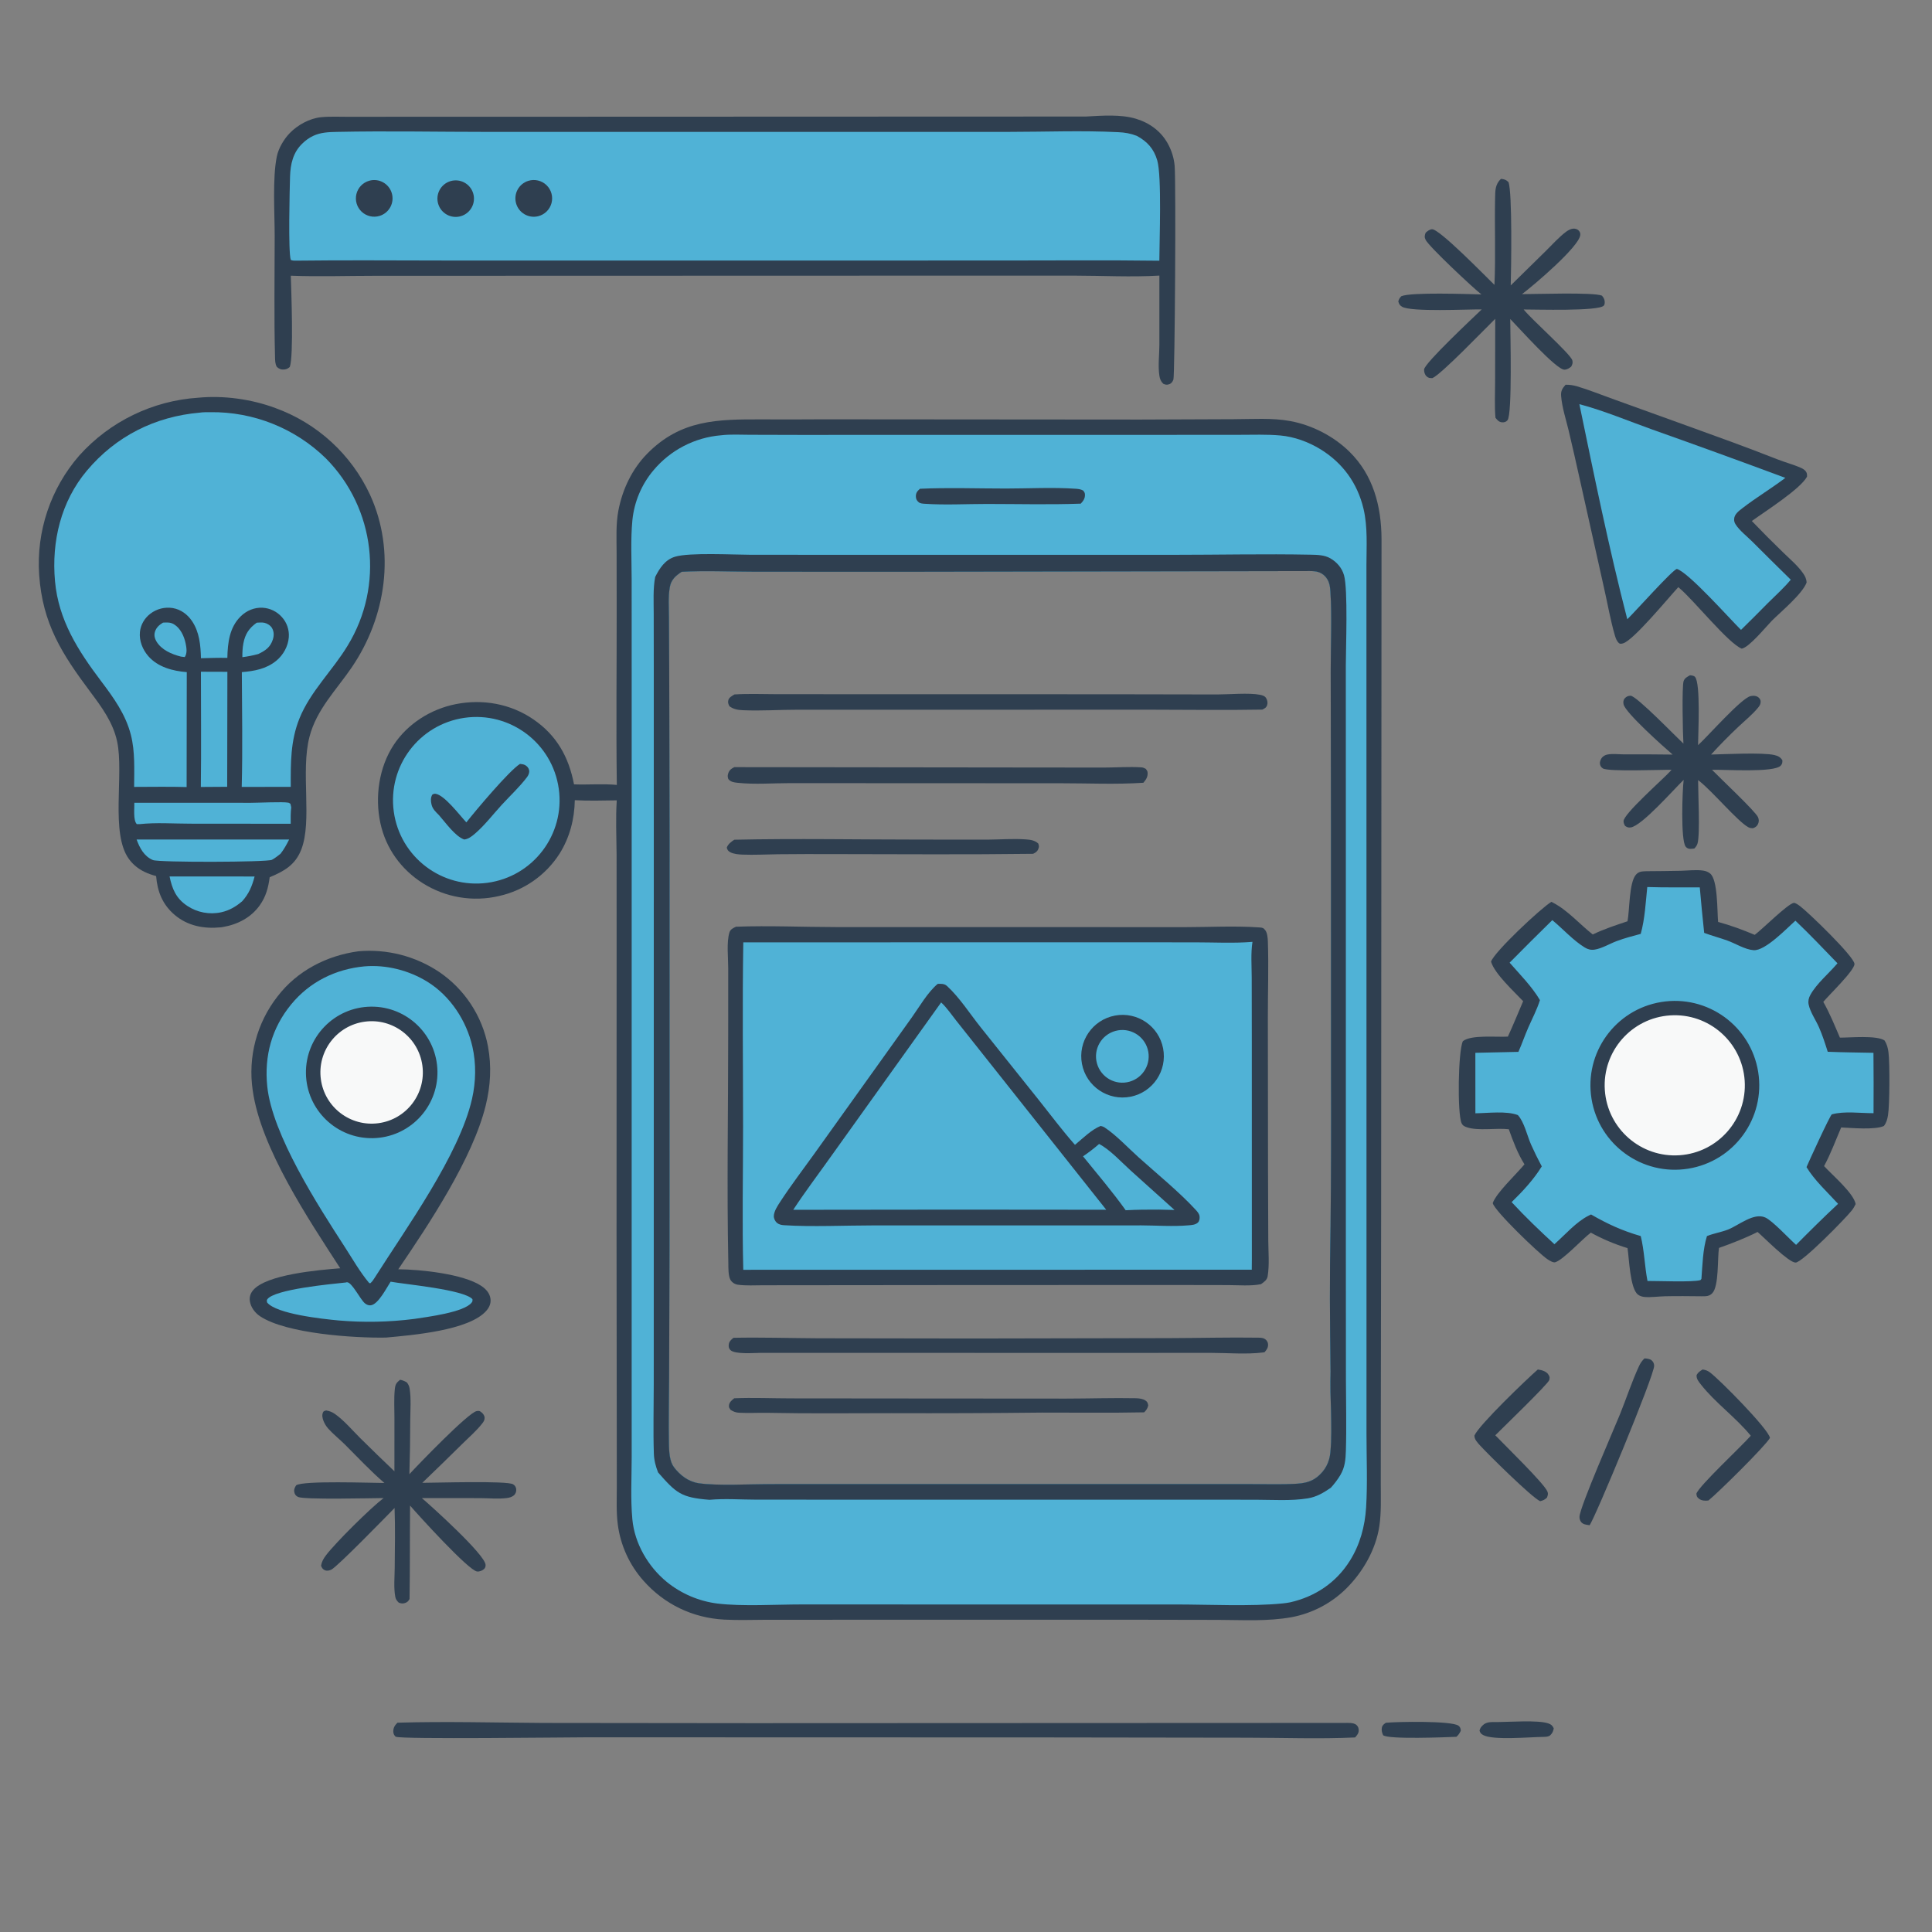 <?xml version="1.0" encoding="utf-8" ?>
<svg xmlns="http://www.w3.org/2000/svg" xmlns:xlink="http://www.w3.org/1999/xlink" width="1024" height="1024">
	<rect width="100%" height="100%" fill="#808080" stroke="none"/>
	<path fill="#2F3F50" d="M435.816 222.243L604.318 222.376L653.964 222.181C663.784 222.169 674.28 221.382 683.949 223.186C695.486 225.338 706.857 231.189 715.23 239.412C727.892 251.848 732.124 268.318 732.241 285.526L732.026 646.778L731.863 754.989L731.84 786.589C731.828 793.933 732.175 801.644 731.079 808.919C729.221 821.251 722.416 833.105 713.658 841.84C705.733 849.726 695.624 855.052 684.639 857.131C671.831 859.463 658.651 858.611 645.692 858.572L594.472 858.484L406.25 858.514C398.816 858.546 391.261 858.824 383.841 858.427C367.146 857.534 352.096 850.32 341.016 837.772C333.616 829.433 328.888 819.065 327.443 808.01C326.586 801.513 326.925 794.684 326.916 788.134L326.894 757.176L326.782 654.027L326.823 495.833L326.804 452.78C326.737 443.301 326.267 433.662 326.9 424.202C319.495 424.297 312.058 424.531 304.661 424.116C304.475 434.183 301.977 443.82 296.621 452.402C289.323 463.865 277.77 471.96 264.504 474.904C250.66 478.156 236.091 475.708 224.071 468.108C212.53 460.783 204.481 449.604 201.602 436.231C198.633 422.44 200.835 406.708 208.664 394.818C216.085 383.547 228.407 375.799 241.57 373.207C255.855 370.393 270.54 372.976 282.621 381.221C295.055 389.706 301.433 401.181 304.243 415.729C311.796 416.009 319.411 415.318 326.935 416.02L326.917 414.888C326.504 384.052 326.897 353.154 326.851 322.311L326.817 293.002C326.812 285.567 326.358 277.851 327.775 270.515C329.947 259.273 335 248.614 343.079 240.416C360.917 222.314 380.379 222.224 403.911 222.281C414.546 222.337 425.181 222.324 435.816 222.243ZM705.238 727.011C704.84 701.384 704.687 675.598 705.233 649.975C705.481 623.018 705.555 596.06 705.455 569.102L705.42 437.456L705.307 354.875C705.286 341.257 706.006 327.283 705.154 313.712C704.961 310.648 704.556 307.842 702.367 305.515C700.063 303.067 697.544 302.69 694.3 302.678L479.426 303.054L400.301 303.027C387.407 303.021 374.171 302.362 361.324 303.063C358.218 305.095 355.789 307.17 355.061 310.982C354.062 316.209 354.548 322.084 354.566 327.409L354.698 354.718L354.89 445.656L354.86 657.67L354.649 730.329C354.613 742.131 354.292 753.994 354.559 765.787C354.642 769.459 354.892 774.49 357.117 777.508C360.325 781.859 364.897 785.34 370.355 786.144C380.135 787.586 397.548 786.613 408.028 786.609L486.25 786.607L618.246 786.587L662.451 786.598C670.421 786.596 678.526 786.889 686.481 786.453C690.679 786.222 694.553 785.635 697.958 782.968C702.339 779.536 704.655 775.071 705.144 769.594C706.397 755.556 704.728 741.11 705.238 727.011Z"/>
	<path fill="#50B2D6" d="M382.212 230.705C387.104 230.113 392.408 230.429 397.348 230.443L423.026 230.51L510.757 230.504L621.806 230.483L656.836 230.461C664.052 230.46 671.432 230.167 678.619 230.813C686.024 231.479 693.574 234.243 699.884 238.122C711.662 245.363 719.475 256.127 722.678 269.607C724.982 279.306 724.255 289.757 724.236 299.664L724.238 332.461L724.251 462.272L724.269 687.405L724.269 760.073C724.27 772.961 724.857 786.124 724.065 798.977C723.447 808.998 720.828 818.65 715.468 827.213C708.192 838.835 697.111 846.239 683.876 849.254C682.544 849.517 681.222 849.707 679.872 849.843C662.957 851.541 640.612 850.406 623.212 850.4L516.176 850.406L424.969 850.386C411.122 850.383 393.573 851.523 380.201 849.907C370.337 848.654 361.022 844.661 353.313 838.382C343.503 830.313 336.357 818.06 335.168 805.317C334.167 794.584 334.783 783.451 334.805 772.674L334.799 717.007L334.802 535.051L334.803 360.141L334.789 307.074C334.776 296.73 334.195 286.026 335.179 275.732C336.15 265.953 340.067 256.699 346.413 249.196C355.4 238.502 368.29 231.844 382.212 230.705ZM705.238 727.011C704.84 701.384 704.687 675.598 705.233 649.975C705.481 623.018 705.555 596.06 705.455 569.102L705.42 437.456L705.307 354.875C705.286 341.257 706.006 327.283 705.154 313.712C704.961 310.648 704.556 307.842 702.367 305.515C700.063 303.067 697.544 302.69 694.3 302.678L479.426 303.054L400.301 303.027C387.407 303.021 374.171 302.362 361.324 303.063C358.218 305.095 355.789 307.17 355.061 310.982C354.062 316.209 354.548 322.084 354.566 327.409L354.698 354.718L354.89 445.656L354.86 657.67L354.649 730.329C354.613 742.131 354.292 753.994 354.559 765.787C354.642 769.459 354.892 774.49 357.117 777.508C360.325 781.859 364.897 785.34 370.355 786.144C380.135 787.586 397.548 786.613 408.028 786.609L486.25 786.607L618.246 786.587L662.451 786.598C670.421 786.596 678.526 786.889 686.481 786.453C690.679 786.222 694.553 785.635 697.958 782.968C702.339 779.536 704.655 775.071 705.144 769.594C706.397 755.556 704.728 741.11 705.238 727.011Z"/>
	<path fill="#2F3F50" d="M347.246 305.834C349.614 301.161 352.467 296.687 357.786 295.072C365.395 292.761 388.711 294.021 397.732 294.038L463.735 294.073L621.608 294.067C645.964 294.073 670.452 293.513 694.79 293.998C698.221 294.067 701.97 294.151 705.021 295.875C708.498 297.841 711.241 300.976 712.349 304.858C714.511 312.429 713.324 343.325 713.311 352.866L713.33 442.795L713.329 661.387L713.368 730.869C713.385 743.535 713.733 756.301 713.342 768.959C713.199 773.603 712.857 777.654 710.449 781.749C709.008 784.2 707.278 786.426 705.379 788.534C701.527 791.179 697.819 793.403 693.108 794.168C684.237 795.607 674.469 794.902 665.472 794.888L620.84 794.863L453.362 794.866L400.761 794.846C392.695 794.842 384.028 794.186 376.019 794.928C360.891 793.729 358.421 791.366 348.802 780.421C347.497 777.12 346.673 773.955 346.557 770.407C346.159 758.242 346.5 745.961 346.501 733.782L346.512 663.128L346.525 451.613L346.517 352.851L346.481 325.159C346.476 318.792 346.078 312.113 347.246 305.834ZM705.238 727.011C704.84 701.384 704.687 675.598 705.233 649.975C705.481 623.018 705.555 596.06 705.455 569.102L705.42 437.456L705.307 354.875C705.286 341.257 706.006 327.283 705.154 313.712C704.961 310.648 704.556 307.842 702.367 305.515C700.063 303.067 697.544 302.69 694.3 302.678L479.426 303.054L400.301 303.027C387.407 303.021 374.171 302.362 361.324 303.063C358.218 305.095 355.789 307.17 355.061 310.982C354.062 316.209 354.548 322.084 354.566 327.409L354.698 354.718L354.89 445.656L354.86 657.67L354.649 730.329C354.613 742.131 354.292 753.994 354.559 765.787C354.642 769.459 354.892 774.49 357.117 777.508C360.325 781.859 364.897 785.34 370.355 786.144C380.135 787.586 397.548 786.613 408.028 786.609L486.25 786.607L618.246 786.587L662.451 786.598C670.421 786.596 678.526 786.889 686.481 786.453C690.679 786.222 694.553 785.635 697.958 782.968C702.339 779.536 704.655 775.071 705.144 769.594C706.397 755.556 704.728 741.11 705.238 727.011Z"/>
	<path fill="#2F3F50" d="M390.105 491.177C407.709 490.529 425.544 491.356 443.176 491.373L551.153 491.384L627.844 491.411C640.952 491.402 654.5 490.634 667.56 491.563C669.091 491.671 669.69 491.768 670.656 493.087C671.732 494.554 671.936 497.237 671.996 498.989C672.454 512.421 671.97 526.08 671.987 539.537L672.082 621.444L672.211 657.363C672.243 663.438 672.883 670.404 671.886 676.391C671.531 678.524 669.978 679.447 668.361 680.637C663 681.723 656.523 681.142 651.04 681.13L620.964 681.076L504.007 681.116L427.063 681.19L404.54 681.213C400.138 681.221 395.417 681.521 391.056 680.92C389.496 680.705 387.849 679.662 387.088 678.221C385.947 676.059 386.078 671.962 386.028 669.548C385.204 629.221 385.964 588.734 385.958 548.39L385.968 513.172C385.974 507.6 385.03 499.582 386.582 494.297C387.104 492.519 388.577 491.905 390.105 491.177Z"/>
	<path fill="#50B2D6" d="M393.964 499.469L578.81 499.43L633.72 499.459C643.647 499.464 653.953 500.026 663.836 499.2C662.884 505.273 663.426 512.002 663.435 518.165L663.489 551.77L663.51 667.015L663.465 672.972L393.955 673.015C393.311 647.768 393.854 622.37 393.848 597.104C393.841 564.575 393.435 531.991 393.964 499.469Z"/>
	<path fill="#2F3F50" d="M497.013 521.463C497.721 521.441 497.999 521.42 498.75 521.457C500.051 521.522 500.965 521.71 501.946 522.61C508.614 528.726 514.244 537.564 519.949 544.696L550.708 583.181C556.985 591.077 563.081 599.223 569.756 606.786C573.82 603.433 578.491 598.722 583.367 596.769C584.147 596.955 584.816 597.137 585.492 597.587C591.758 601.761 597.695 608.2 603.362 613.295C613.025 621.984 625.054 631.769 633.69 641.17C634.63 642.193 635.648 643.298 635.802 644.752C635.918 645.854 635.742 647.226 634.872 648.016C633.555 649.213 631.621 649.301 629.928 649.449C621.783 650.163 613.133 649.513 604.94 649.476L559.25 649.487L462.899 649.493C447.894 649.493 430.224 650.339 415.552 649.386C414.235 649.301 412.9 649.038 411.846 648.184C410.904 647.421 410.113 645.872 410.137 644.62C410.19 641.969 412.149 639.092 413.563 636.919C419.177 628.288 425.551 619.988 431.544 611.607L465.445 564.213L483.353 539.149C487.421 533.433 491.663 525.948 497.013 521.463Z"/>
	<path fill="#50B2D6" d="M498.825 531.311C501.761 533.986 504.359 537.862 506.844 540.982L522.963 561.294L586.325 641.192L507.875 641.124L420.431 641.22C426.941 631.294 434.222 621.718 441.089 612.021L498.825 531.311Z"/>
	<path fill="#50B2D6" d="M582.55 606.323C588.442 609.416 594.301 615.903 599.276 620.399L622.52 641.312L614.182 641.118C608.319 641.1 602.496 641.134 596.64 641.453C589.602 631.618 581.648 622.27 574.031 612.877C577.034 610.832 579.818 608.718 582.55 606.323Z"/>
	<path fill="#2F3F50" d="M591.004 538.269C602.838 536.088 614.214 543.866 616.476 555.684C618.738 567.503 611.038 578.933 599.235 581.275C587.317 583.641 575.752 575.85 573.468 563.916C571.184 551.982 579.055 540.471 591.004 538.269Z"/>
	<path fill="#50B2D6" d="M591.189 546.413C598.601 544.389 606.257 548.734 608.319 556.136C610.382 563.537 606.077 571.215 598.685 573.316C591.24 575.432 583.494 571.088 581.416 563.632C579.339 556.176 583.722 548.453 591.189 546.413Z"/>
	<path fill="#2F3F50" d="M389.263 368.065C396.798 367.585 404.565 367.937 412.124 367.939L455.582 367.947L589.093 367.976L645.143 368.077C651.376 368.08 662.048 367.106 667.796 368.244C669.116 368.505 670.465 368.877 671.15 370.153C671.751 371.269 672.013 372.549 671.595 373.776C671.14 375.111 670.206 375.533 669.048 376.105C649.185 376.466 629.27 376.162 609.402 376.151L500.661 376.172L422.986 376.17C413.285 376.146 403.338 376.873 393.687 376.423C391.047 376.3 388.798 375.918 386.633 374.343C386.033 373.164 385.679 372.385 386.049 371.034C386.443 369.592 388.081 368.812 389.263 368.065Z"/>
	<path fill="#2F3F50" d="M388.73 709.062C403.669 708.76 418.699 709.241 433.649 709.319L515.6 709.44L619.735 709.235C635.463 709.188 651.275 708.761 666.995 708.998C668.176 709.016 669.488 709.056 670.503 709.752C671.482 710.423 672.117 711.518 672.109 712.72C672.097 714.464 671.325 715.42 670.25 716.695C669.953 716.743 669.657 716.803 669.358 716.84C660.66 717.925 650.839 717.066 642.048 717.052L587.84 717.065L403.112 717.05C399.718 717.049 389.319 717.964 387.047 715.478C386.198 714.549 386.12 713.714 386.272 712.5C386.462 710.978 387.633 709.97 388.73 709.062Z"/>
	<path fill="#2F3F50" d="M389.174 406.603L541.404 406.78L585.167 406.821C591.681 406.817 598.469 406.277 604.942 406.717C605.857 406.779 606.487 407.07 607.283 407.495C607.784 408.22 608.185 408.554 608.252 409.47C608.418 411.757 607.438 413.207 606.016 414.88C591.546 415.843 576.62 415.138 562.112 415.144L477.675 415.113L418.911 415.078C409.819 415.072 399.97 415.878 390.98 414.903C389.025 414.691 387.338 414.516 386.011 412.908C385.739 411.996 385.593 411.416 385.823 410.455C386.331 408.331 387.379 407.557 389.174 406.603Z"/>
	<path fill="#2F3F50" d="M389.141 741.116C399.131 740.707 409.318 741.162 419.332 741.169L483.084 741.228L565.16 741.283C577.413 741.27 589.767 740.848 602.006 741.091C603.637 741.123 605.724 741.359 607.11 742.294C608.254 743.064 608.32 743.664 608.596 744.902C608.172 746.577 607.629 747.323 606.444 748.567C588.421 748.935 570.35 748.669 552.322 748.707C525.723 748.999 499.122 749.099 472.521 749.008C450.757 749.009 428.955 749.278 407.196 748.834C402.055 748.729 396.784 749.066 391.669 748.777C389.923 748.679 388.692 748.179 387.233 747.258C386.759 746.51 386.301 746.133 386.342 745.207C386.429 743.24 387.745 742.261 389.141 741.116Z"/>
	<path fill="#2F3F50" d="M389.191 445.067C422.114 444.351 455.189 444.999 488.127 444.999L523.456 445.024C530.136 444.966 537.067 444.429 543.721 444.897C546.134 445.067 548.489 445.38 550.309 447.099C550.729 448.421 550.833 448.779 550.255 450.132C549.683 451.472 548.791 451.931 547.557 452.536C512.547 452.995 477.481 452.731 442.466 452.69C432.444 452.642 422.423 452.667 412.401 452.765C406.135 452.838 399.728 453.212 393.472 452.957C391.459 452.875 388.818 452.656 387.02 451.67C385.876 451.042 385.553 450.495 385.202 449.289C385.855 447.364 387.566 446.148 389.191 445.067Z"/>
	<path fill="#2F3F50" d="M487.589 259.055C502.678 258.375 518.044 258.931 533.156 258.929C545.274 258.927 557.859 258.219 569.938 259.032C571.466 259.135 572.789 259.255 574.152 260.028C574.682 260.823 574.974 261.036 575.039 262.024C575.174 264.111 574.193 265.501 572.821 266.949C556.308 267.54 539.643 267.117 523.111 267.107C512.198 267.101 500.919 267.75 490.061 267.009C489.077 266.942 487.8 266.883 486.988 266.235C485.971 265.424 485.468 264.538 485.432 263.224C485.377 261.208 486.208 260.297 487.589 259.055Z"/>
	<path fill="#50B2D6" d="M246.149 380.466C270.367 376.979 292.801 393.854 296.165 418.09C299.528 442.325 282.538 464.672 258.286 467.912C234.209 471.128 212.057 454.287 208.718 430.226C205.379 406.166 222.106 383.929 246.149 380.466Z"/>
	<path fill="#2F3F50" d="M275.608 404.885C276.498 404.985 277.445 405.065 278.26 405.483C279.323 406.028 280.203 407.027 280.442 408.214C280.705 409.523 280.126 410.832 279.358 411.857C275.502 417.001 270.292 421.835 265.922 426.603C261.331 431.611 256.856 437.482 251.716 441.873C250.034 443.311 248.299 444.689 246.049 444.958C241.141 443.213 236.166 435.971 232.65 432.034C230.937 430.307 229.269 428.824 228.709 426.375C228.299 424.583 228.162 422.762 229.15 421.148C229.769 420.868 230.044 420.631 230.754 420.71C235.491 421.238 243.629 432.101 247.171 435.869C252.215 429.495 269.826 408.507 275.608 404.885Z"/>
	<path fill="#2F3F50" d="M575.482 61.77C583.922 61.312 593.975 60.478 602.144 62.964C609.49 65.2 615.622 69.74 619.231 76.618C621.088 80.102 622.227 83.923 622.582 87.855C623.355 96.973 622.689 199.325 621.926 201.202C621.462 202.345 620.897 203.225 619.68 203.65C618.456 204.078 617.685 203.919 616.549 203.404C615.224 202.074 614.755 200.869 614.477 199.008C613.706 193.849 614.485 188.065 614.493 182.832L614.495 146.065C599.566 146.96 584.216 146.095 569.241 146.088L478.657 146.098L198.375 146.179C183.677 146.184 168.808 146.689 154.129 146.128C154.371 153.922 155.712 189.07 153.589 194.496C152.663 195.281 151.978 195.702 150.739 195.839C149.078 196.023 148.023 195.575 146.749 194.499C145.794 192.884 145.818 191.082 145.77 189.25C145.211 167.922 145.585 146.424 145.587 125.08C145.588 112.916 144.362 94.506 146.721 82.933C147.624 78.501 150.545 73.646 153.661 70.458C157.783 66.241 164.082 62.761 169.989 62.144C174.72 61.65 179.741 61.91 184.503 61.905L209.813 61.887L291.794 61.87L575.482 61.77Z"/>
	<path fill="#50B2D6" d="M160.336 75.996C161.925 74.409 163.971 72.969 166 72.017C170.013 70.136 174.237 69.993 178.579 69.902C205.386 69.34 232.324 69.912 259.145 69.909L423.648 69.903L534.709 69.897C553.932 69.892 573.495 69.094 592.66 70.051C596.228 70.229 599.128 70.688 602.498 71.995C608.061 74.972 611.571 78.866 613.366 85.014C615.828 93.45 614.502 127.565 614.479 138.188C586.828 137.832 559.151 138.074 531.497 138.074L383.229 138.083L236.323 138.081C209.871 138.081 183.387 137.817 156.938 138.154C155.851 138.179 155.125 138.179 154.113 137.761C152.707 133.495 153.533 100.53 153.725 93.637C153.909 87.04 155.325 80.705 160.336 75.996Z"/>
	<path fill="#2F3F50" d="M280.007 95.851C283.392 94.795 287.084 95.663 289.644 98.117C292.203 100.571 293.227 104.223 292.315 107.65C291.402 111.077 288.699 113.737 285.258 114.593C280.148 115.866 274.952 112.843 273.531 107.772C272.11 102.701 274.979 97.419 280.007 95.851Z"/>
	<path fill="#2F3F50" d="M195.695 95.794C200.804 94.347 206.129 97.27 207.651 102.358C209.173 107.446 206.328 112.813 201.263 114.409C197.92 115.463 194.269 114.634 191.708 112.241C189.148 109.847 188.075 106.26 188.9 102.854C189.726 99.447 192.323 96.75 195.695 95.794Z"/>
	<path fill="#2F3F50" d="M237.873 96.319C242.815 94.302 248.457 96.665 250.487 101.602C252.517 106.538 250.171 112.187 245.24 114.231C240.29 116.284 234.613 113.925 232.575 108.969C230.536 104.013 232.911 98.343 237.873 96.319Z"/>
	<path fill="#2F3F50" d="M105.092 210.792C118.555 209.505 133.257 211.55 145.928 216.257C168.142 224.302 186.225 240.883 196.161 262.319C209.82 292.214 204.62 327.034 186.417 353.745C178.207 365.792 167.817 375.958 164.03 390.517C159.227 408.982 165.667 435.174 159.629 450.42C156.422 458.519 150.521 461.796 142.937 464.949C142.211 470.47 140.96 475.221 137.684 479.821C133.002 486.395 125.901 490.006 118.116 491.346C117.519 491.459 117.694 491.439 117.027 491.505C108.168 492.388 99.528 490.807 92.585 484.92C86.157 479.469 83.421 472.594 82.747 464.328C78.575 463.217 74.643 461.565 71.383 458.656C70.236 457.631 69.201 456.485 68.299 455.239C58.429 441.622 65.776 410.407 62.089 393.043C59.944 382.941 53.931 374.817 47.868 366.706C32.858 346.627 22.568 330.616 20.762 304.729C19.176 281.65 26.82 258.885 42.014 241.44C58.232 223.381 80.871 212.381 105.092 210.792Z"/>
	<path fill="#50B2D6" d="M105.869 218.709C107.648 218.429 109.683 218.477 111.487 218.467C134.319 218.174 156.332 226.964 172.681 242.904C198.936 269.38 203.72 310.361 184.27 342.173C176.315 355.367 164.47 366.471 158.69 380.864C153.922 392.74 154.075 404.476 154.106 417.045L128.113 417.089C128.648 396.835 128.26 376.502 128.176 356.24C134.83 355.683 141.124 354.58 146.474 350.18C150.129 347.174 152.71 342.547 153.064 337.793C153.378 333.875 152.06 330.001 149.421 327.087C146.802 324.12 143.103 322.327 139.152 322.109C134.781 321.909 130.747 323.598 127.624 326.633C121.585 332.499 120.675 340.757 120.5 348.695C115.834 348.591 111.171 348.751 106.507 348.876C106.337 342.02 105.721 334.994 101.745 329.14C99.336 325.593 95.807 322.997 91.527 322.28C87.345 321.609 83.071 322.688 79.709 325.264C76.625 327.611 74.578 331.058 74.168 334.93C73.678 339.563 75.59 344.334 78.621 347.793C83.713 353.606 91.592 355.658 98.992 356.242L98.913 417.156C89.658 416.876 80.352 417.074 71.091 417.074C71.115 407.971 71.643 398.394 69.371 389.511C66.572 378.569 60.212 369.797 53.529 360.943C41.375 344.838 31.014 328.709 29.151 308.022C27.26 287.017 32.277 265.858 46.035 249.474C61.386 231.192 82.175 220.757 105.869 218.709Z"/>
	<path fill="#50B2D6" d="M71.203 425.492L132.979 425.508C137.049 425.508 149.999 424.845 152.833 425.437C153.241 425.522 153.568 425.831 153.935 426.028L154.36 427.896C154.011 430.817 154.038 433.675 154.077 436.611L100.897 436.565C92.12 436.56 82.706 435.866 74.023 436.81L72.5 436.784C70.496 434.718 71.294 428.453 71.203 425.492Z"/>
	<path fill="#50B2D6" d="M72.401 444.963L153.242 444.97C151.878 447.684 150.56 450.103 148.678 452.507C147.268 453.637 145.712 454.872 144.11 455.724C141.689 457.012 84.188 457.166 81.046 455.848C76.365 453.883 74.065 449.462 72.401 444.963Z"/>
	<path fill="#50B2D6" d="M106.493 356.029L120.518 356.073L120.415 417.019L106.449 417.109C106.702 396.758 106.496 376.383 106.493 356.029Z"/>
	<path fill="#50B2D6" d="M89.87 464.529L134.951 464.558C133.554 469.75 131.991 473.628 128.38 477.664C125.041 480.491 121.667 482.535 117.323 483.505C111.065 484.889 104.513 483.655 99.187 480.09C93.296 476.146 91.255 471.163 89.87 464.529Z"/>
	<path fill="#50B2D6" d="M136.081 330.029C137.39 329.966 138.849 329.816 140.136 330.092C141.61 330.407 143.408 331.529 144.165 332.859C145.255 334.773 145.279 336.847 144.622 338.913C143.297 343.075 140.662 344.837 136.907 346.647C134.083 347.416 131.36 347.946 128.457 348.318C128.43 345.879 128.543 343.372 129.002 340.969C129.946 336.021 132.014 332.92 136.081 330.029Z"/>
	<path fill="#50B2D6" d="M86.4 330C88.591 329.908 90.267 329.73 92.21 330.892C95.631 332.936 97.562 337.153 98.363 340.906C98.865 343.258 99.347 346.2 97.928 348.261L95.893 348.005C90.974 346.778 85.555 344.451 82.871 339.895C81.982 338.386 81.602 336.726 82.082 335.011C82.739 332.66 84.385 331.21 86.4 330Z"/>
	<path fill="#2F3F50" d="M872.579 461.758C878.665 461.726 884.752 461.651 890.838 461.534C894.645 461.438 899.044 460.872 902.781 461.446C904.151 461.656 905.32 462.111 906.405 462.981C910.555 466.307 910.095 483.081 910.635 488.653C917.323 490.45 923.663 492.824 930.041 495.489C934.05 492.526 947.373 479.196 950.688 478.554C951.558 478.386 953.39 479.781 954.073 480.281C958.049 483.189 982.608 506.812 982.901 510.859C983.142 514.201 969.198 527.557 966.381 531.023C969.826 537.06 972.434 543.591 975.189 549.968C980.469 550.014 994.658 548.611 998.855 551.465C1000.09 553.427 1000.61 555.343 1000.92 557.64C1001.67 563.22 1001.57 585.806 1000.68 591.124C1000.32 593.268 999.84 595.047 998.514 596.784C993.79 598.976 981.399 597.82 975.863 597.57C972.909 604.444 970.354 611.461 966.798 618.059C970.973 622.66 982.454 632.346 983.537 638.174C982.944 639.439 982.302 640.514 981.439 641.617C978.242 645.697 955.212 669.252 951.679 669.19C947.95 669.126 935.169 656.069 931.546 652.965C924.892 656.309 918.106 658.941 911.099 661.42C910.221 666.853 911.15 681.717 907.53 685.449C905.869 687.163 904.16 687.033 901.93 687.051C895.464 686.991 888.97 686.892 882.506 687.043C879.021 687.124 875.293 687.678 871.834 687.438C870.563 687.349 869.192 686.963 868.168 686.185C863.934 682.969 863.497 667.167 862.619 661.529C855.872 659.468 849.354 656.718 843.169 653.322C838.735 656.64 828.354 667.955 824.222 669.036C823.132 669.321 821.144 668.046 820.256 667.469C815.741 664.536 792.089 641.79 791.183 637.672C793.06 632.253 803.783 622.234 808.003 617.124C804.274 611.163 802.069 605.095 799.692 598.522C793.033 597.758 783.564 599.504 777.56 597.506C776.209 597.057 775.239 596.602 774.64 595.247C772.386 590.15 772.812 557.142 775.349 551.854C779.738 548.299 793.355 549.824 799.209 549.419C802.059 543.246 804.616 536.902 807.301 530.652C802.544 525.576 792.176 516.156 790.284 509.7C791.874 504.63 816.747 481.284 822.283 477.989L823.116 478.427C830.967 482.5 837.253 489.852 844.189 495.29C850.124 492.407 856.375 490.392 862.617 488.292C863.783 482.252 863.392 467.786 867.107 463.574C868.675 461.798 870.388 461.867 872.579 461.758Z"/>
	<path fill="#50B2D6" d="M873.089 470.146C882.348 470.437 891.653 470.294 900.918 470.333C901.614 478.379 902.392 486.418 903.252 494.448C907.263 495.953 911.438 497.042 915.474 498.491C919.827 500.052 924.831 503.258 929.404 503.618C935.613 504.106 947.1 491.939 951.608 487.987C959.224 495.207 966.594 503.014 973.902 510.565C969.407 515.895 962.826 521.302 959.499 527.362C958.627 528.951 958.252 530.611 958.617 532.406C959.431 536.412 962.45 540.713 964.098 544.48C965.946 548.704 967.355 553.065 968.735 557.457C976.801 557.79 984.899 557.836 992.97 558.016C993.067 568.682 993.081 579.348 993.013 590.014C986.077 590.045 977.575 588.784 970.899 590.634C969.772 591.497 958.741 615.618 957.487 618.596C961.654 625.532 968.723 632.035 974.216 638.051C966.622 645.146 959.274 652.424 951.958 659.802C947.988 656.28 939.462 646.983 935.573 645.267C929.44 642.558 921.372 649.581 915.767 651.738C912.169 653.122 908.316 653.687 904.717 655.157C902.531 662.12 902.342 670.535 901.79 677.833L901.24 678.496C897.036 679.681 879.007 678.903 873.205 678.941C871.679 671.064 871.547 662.948 869.624 655.138C859.923 652.368 851.978 648.713 843.296 643.695C843.151 643.761 843.005 643.823 842.862 643.892C842.624 644.006 842.389 644.127 842.152 644.243C835.456 647.513 829.468 654.53 823.874 659.46C816.044 652.245 808.421 644.973 801.195 637.148C807.041 631.455 812.901 625.175 817.175 618.207C815.149 614.445 813.263 610.61 811.521 606.708C809.456 602.075 807.874 594.628 804.491 591.018C798.534 588.694 788.519 589.999 781.989 590.068L781.972 558.011L804.793 557.509C806.665 553.267 808.164 548.883 810.02 544.638C812.122 539.83 814.635 535.095 816.207 530.082C811.948 522.869 805.636 516.53 800.123 510.237C807.604 502.657 815.148 495.141 822.755 487.688C828.337 492.299 833.806 498.424 839.916 502.169C841.562 503.179 843.195 503.612 845.119 503.328C848.961 502.76 853.182 500.183 856.869 498.802C861.019 497.248 865.337 496.116 869.616 494.976C871.83 487.099 872.247 478.265 873.089 470.146Z"/>
	<path fill="#2F3F50" d="M880.475 531.091C904.891 527.094 927.916 543.672 931.869 568.096C935.822 592.52 919.201 615.514 894.77 619.422C870.402 623.32 847.479 606.752 843.537 582.391C839.595 558.03 856.122 535.077 880.475 531.091Z"/>
	<path fill="#F8F9F9" d="M885.333 538.17C905.75 536.893 923.357 552.364 924.716 572.776C926.075 593.188 910.674 610.856 890.268 612.297C869.746 613.745 851.956 598.238 850.589 577.711C849.222 557.184 864.8 539.455 885.333 538.17Z"/>
	<path fill="#2F3F50" d="M190.011 504.195C205.113 502.878 220.212 506.756 232.81 515.187C246.295 524.365 255.583 538.524 258.629 554.55C260.605 565.149 259.994 575.551 257.423 585.989C250.535 613.963 227.467 648.716 211.097 672.742C222.5 672.816 245.609 675.134 255.202 681.623C257.569 683.224 259.58 685.427 259.967 688.359C260.284 690.761 259.396 692.827 257.849 694.637C248.768 705.254 218.212 707.661 204.617 708.941C187.81 709.261 151.634 706.885 137.825 697.629C135.103 695.804 132.866 692.836 132.42 689.534C132.142 687.473 132.723 685.589 134.027 683.98C140.975 675.409 169.191 673.115 180.33 672.209C163.659 646.462 138.22 608.554 133.954 577.977C131.313 560.255 136.067 542.226 147.104 528.11C157.519 514.512 173.217 506.46 190.011 504.195Z"/>
	<path fill="#50B2D6" d="M193.124 512.199C204.68 511.205 216.824 514.308 226.648 520.425C238.683 527.919 247.227 540.981 250.377 554.715C252.448 563.745 252.237 573.394 250.191 582.408C243.449 612.114 215.236 650.961 198.59 677.238C197.871 678.416 197.308 679.235 196.259 680.164L195.654 680.012C190.83 674.269 186.869 667.293 182.79 660.991C168.619 639.101 144.244 601.342 141.648 575.752C140.015 559.66 144.001 544.939 154.307 532.372C164.126 520.399 177.856 513.646 193.124 512.199Z"/>
	<path fill="#2F3F50" d="M196.71 533.545C215.875 533.382 231.576 548.722 231.86 567.885C232.144 587.049 216.902 602.846 197.741 603.25C178.409 603.657 162.44 588.25 162.154 568.916C161.868 549.582 177.374 533.71 196.71 533.545Z"/>
	<path fill="#F8F9F9" d="M193.291 541.511C208.158 539.479 221.855 549.892 223.871 564.762C225.887 579.631 215.459 593.317 200.587 595.316C185.738 597.313 172.079 586.904 170.066 572.058C168.053 557.212 178.447 543.541 193.291 541.511Z"/>
	<path fill="#50B2D6" d="M207.035 679.315C214.559 680.725 245.704 683.451 250.415 688.582C250.423 689.463 250.576 689.608 250.014 690.359C246.108 695.58 226.218 698.034 219.575 699.053C206.249 700.758 192.779 701.028 179.395 699.862C170.696 699.041 146.632 696.459 141.579 690.36C141.484 689.695 141.245 689.278 141.658 688.682C145.38 683.324 175.674 680.557 183.33 679.74C183.519 679.696 183.703 679.608 183.897 679.608C186.592 679.601 191.008 688.871 193.43 690.803C194.426 691.598 195.522 692.053 196.819 691.777C200.648 690.961 204.885 682.627 207.035 679.315Z"/>
	<path fill="#2F3F50" d="M829.783 203.927C831.915 203.863 833.917 204.191 835.96 204.791C842.224 206.63 848.378 209.156 854.527 211.351L893.698 225.483C909.896 231.333 926.039 237.138 942.065 243.461C946.176 245.084 950.63 246.218 954.629 248.02C955.457 248.393 956.373 248.932 956.955 249.641C957.83 250.704 957.777 251.384 957.756 252.657C954.13 259.308 935.21 271.27 928.505 276.146C933.911 281.787 939.424 287.324 945.042 292.753C948.58 296.231 952.858 299.768 955.667 303.852C956.761 305.442 957.479 306.858 957.533 308.799C955.159 314.886 944.193 323.977 939.167 328.948C935.956 332.232 927.128 343.111 923.155 343.8C916.013 340.976 897.82 318.153 890 311.598C889.845 311.468 889.687 311.342 889.531 311.214C884.429 316.707 865.658 339.54 860.265 340.983C859.597 341.162 858.771 341.408 858.178 340.936C856.991 339.99 856.377 338.348 855.963 336.941C853.568 328.793 852.093 320.051 850.195 311.749L837.196 253.47C835.338 245.029 833.413 236.604 831.42 228.194C829.981 222.229 827.909 215.964 827.42 209.85C827.21 207.223 828.075 205.848 829.783 203.927Z"/>
	<path fill="#50B2D6" d="M837.102 214.216C850.126 217.674 863.197 223.173 875.914 227.721C899.43 236.059 922.882 244.579 946.267 253.281C938.895 258.884 930.875 263.653 923.561 269.308C921.737 270.718 919.273 272.501 919.137 275.008C919.074 276.17 919.268 276.894 919.874 277.882C921.839 281.086 925.978 284.306 928.686 287.004C935.469 293.789 942.288 300.539 949.141 307.253C945.507 311.641 941.043 315.625 936.995 319.652C932.301 324.434 927.559 329.168 922.77 333.855C916.482 327.643 895.183 303.586 888.798 301.539C886.493 301.932 866.597 324.286 862.497 328.215C852.779 290.648 844.973 252.214 837.102 214.216Z"/>
	<path fill="#2F3F50" d="M210.661 913.063C236.43 912.312 262.419 913.046 288.209 913.199L399.06 913.317L712.493 913.187C714.325 913.203 717.456 912.94 718.914 914.232C719.834 915.047 720.164 916.019 720.144 917.227C720.119 918.769 719.168 919.798 718.225 920.887C699.221 921.767 679.896 921.016 660.852 921.018L553.294 920.869L311.862 920.802C301.112 920.801 212.352 921.953 209.813 920.503C208.97 920.022 208.5 918.859 208.462 917.941C208.373 915.807 209.209 914.51 210.661 913.063Z"/>
	<path fill="#2F3F50" d="M212.056 731.29C213.476 731.601 214.384 731.973 215.642 732.704C216.506 733.837 216.905 734.683 217.126 736.102C217.96 741.444 217.475 747.325 217.438 752.722C217.422 762.266 217.27 771.809 216.985 781.348C221.649 776.277 248.155 748.752 252.64 747.904C254.014 747.644 254.364 747.853 255.393 748.737C256.126 749.367 256.821 750.368 256.851 751.35C256.893 752.696 256.357 753.491 255.567 754.504C252.606 758.304 248.635 761.725 245.2 765.123C238.124 772.108 230.999 779.043 223.826 785.929C231.105 785.917 268.629 784.738 271.931 786.693C272.897 787.265 273.484 788.167 273.608 789.286C273.744 790.516 273.28 791.802 272.331 792.602C271.307 793.465 269.881 793.84 268.58 794.002C264.021 794.571 258.928 794.045 254.316 794.039L223.591 794.024C228.186 797.887 257.198 824.005 257.369 829.434C257.396 830.268 257.201 830.999 256.601 831.574C255.688 832.45 254.153 833.084 252.86 832.926C248.311 832.373 221.829 803.191 217.346 797.993C217.185 814.496 217.335 831.012 217.072 847.511C216.438 848.601 215.998 849.153 214.769 849.597C213.544 850.04 212.484 849.923 211.315 849.402C210.328 848.426 209.754 847.652 209.498 846.28C208.597 841.46 209.176 835.798 209.207 830.853C209.272 820.348 209.535 809.765 209.13 799.269C204.87 803.6 178.741 830.503 175.577 831.952C174.42 832.482 173.256 832.749 172.046 832.182C171 831.692 170.555 830.874 170.166 829.865C170.541 827.701 171.392 826.187 172.708 824.433C177.75 817.718 196.492 799.18 203.316 794.005C197.467 794.027 161.299 794.955 157.986 793.418C156.821 792.877 156.183 792.038 155.969 790.764C155.733 789.367 156.245 788.352 156.981 787.235C160.747 784.648 196.7 785.993 203.741 786.012C196.391 779.692 189.7 772.481 182.833 765.644C179.968 762.793 176.62 760.174 173.955 757.176C172.936 756.028 172.042 754.594 171.477 753.167C170.904 751.717 170.499 749.947 171.242 748.49C171.615 747.756 172.151 747.806 172.878 747.566C174.743 747.895 176.07 748.396 177.625 749.503C182.432 752.926 186.724 758.032 190.925 762.219C196.911 768.14 202.953 774.003 209.05 779.809L209.058 751.447C209.064 746.482 208.744 741.303 209.252 736.37C209.53 733.666 210.042 732.978 212.056 731.29Z"/>
	<path fill="#2F3F50" d="M795.529 94.798C797.34 94.996 798.149 95.218 799.505 96.498C801.632 101.701 800.955 143.334 800.718 151.273L819.39 132.94C822.768 129.616 826.185 125.767 829.964 122.906C831.008 122.116 832.479 121.276 833.816 121.184C834.967 121.105 836.142 121.453 836.899 122.374C837.473 123.073 837.667 123.765 837.564 124.629C836.817 130.905 812.919 151.222 806.683 155.902C813.663 155.913 844.622 154.805 849.057 156.7C849.868 157.593 850.53 158.75 850.533 160.005C850.534 160.662 850.515 161.53 850.011 162.024C846.911 165.06 814.043 164.01 807.573 164.029C811.679 169.268 832.362 187.542 833.354 190.959C833.748 192.318 833.394 193.106 832.779 194.309C831.688 195.182 830.66 195.883 829.204 195.931C824.879 196.072 804.645 173.301 800.457 169.072C800.469 176.148 801.629 219.696 799.002 222.744C798.19 223.686 797.193 223.954 795.98 223.823C794.384 223.651 793.544 222.567 792.625 221.414C792.087 215.23 792.428 208.767 792.436 202.553L792.499 168.983C787.015 174.33 763.963 198.38 759.189 200.417C757.848 200.365 757.094 200.439 756.059 199.416C755.125 198.492 754.745 197.113 754.803 195.834C754.957 192.493 781.42 167.801 785.348 163.991C778.078 163.883 747.726 165.467 743.061 162.542C741.81 161.758 741.531 161.134 741.13 159.763C741.466 158.494 741.82 157.949 742.723 157.001C747.826 154.787 777.759 155.861 785.182 156.052C780.931 152.786 757.326 130.682 755.594 127.09C754.907 125.666 755.064 124.753 755.636 123.343C756.52 122.529 757.707 121.579 758.985 121.497C762.886 121.247 787.445 146.508 792.086 150.999C792.787 135.621 792.098 120.163 792.434 104.774C792.52 100.813 792.508 97.688 795.529 94.798Z"/>
	<path fill="#2F3F50" d="M895.738 357.896C896.634 358.007 897.745 358.069 898.374 358.76C901.452 362.142 900.04 388.944 900.007 394.958C905.18 390.251 922.917 370.069 927.807 368.962C929.293 368.626 931.055 368.696 932.227 369.821C932.753 370.327 933.153 371.026 933.178 371.757C933.226 373.122 932.678 374.024 931.846 375.038C928.776 378.782 924.732 382.027 921.219 385.361C916.268 390.033 911.495 394.891 906.911 399.923C914.25 399.744 934.381 398.733 940.479 400.191C942.363 400.641 943.655 401.265 944.704 402.971C944.698 404.163 944.714 404.821 943.843 405.785C940.34 409.657 913.933 407.797 907.404 408.022C911.316 412.088 930.422 430.007 931.777 433.111C932.319 434.351 932.353 435.495 931.785 436.745C931.229 437.968 930.298 438.581 929.059 438.983C928.106 438.937 927.45 438.89 926.595 438.416C920.843 435.222 907.903 419.676 900.628 413.94L900.025 413.469C900.016 419.92 901.154 442.294 899.72 447.076C899.373 448.233 898.825 448.84 898.047 449.729C897.234 449.802 896.055 450.019 895.267 449.851C894.503 449.688 893.857 449.309 893.401 448.68C890.738 445.002 891.686 418.716 892.383 413.344C887.056 418.441 870.267 437.703 864.317 438.558C863.016 438.745 862.408 438.457 861.349 437.765C860.839 436.883 860.598 436.399 860.512 435.355C860.199 431.569 881.57 412.949 885.418 408.619L885.951 408.014C880.239 407.917 852.633 409.105 849.581 407.291C848.624 406.722 848.064 405.782 847.988 404.674C847.906 403.46 848.592 401.905 849.534 401.106C850.335 400.426 851.047 400.094 852.074 399.896C854.758 399.378 858.218 399.84 860.98 399.837C869.498 399.785 878.017 399.819 886.535 399.939C881.582 395.691 861.54 377.815 860.537 373.337C860.276 372.174 860.355 371.071 861.161 370.133C861.949 369.216 863.026 368.747 864.227 368.751C867.361 368.762 888.422 390.598 892.247 394.129C891.93 389.616 891.376 363.867 892.357 360.99C892.916 359.348 894.327 358.717 895.738 357.896Z"/>
	<path fill="#2F3F50" d="M815.084 725.853C816.35 726.035 817.472 726.276 818.633 726.836C820.044 727.516 820.803 728.383 821.326 729.872C821.276 730.385 821.33 730.92 821.175 731.412C820.462 733.663 795.728 757.495 792.534 760.727C797.782 766.23 818.358 786.189 820.159 790.523C820.685 791.789 820.367 792.511 819.934 793.738C818.733 794.912 817.93 795.25 816.313 795.664C811.773 793.636 788.137 770.237 784.252 765.899C783.006 764.507 781.381 762.816 781.486 760.831C784.021 755.128 809.178 730.994 815.084 725.853Z"/>
	<path fill="#2F3F50" d="M902.434 725.848C903.94 726.091 905.072 726.468 906.309 727.398C911.677 731.434 937.383 757.48 938.115 762.115C935.737 766.41 910.396 791.385 905.506 795.287C903.83 795.543 901.815 795.43 900.421 794.299C899.301 793.39 899.297 793.012 899.117 791.676C900.599 787.425 922.934 766.708 927.949 760.969C919.978 751.195 909.177 743.598 901.464 733.756C900.3 732.272 899.009 730.744 899.248 728.759C900.083 727.298 901.058 726.715 902.434 725.848Z"/>
	<path fill="#2F3F50" d="M871.603 719.983C872.696 720.025 874.385 720.197 875.298 720.92C876.258 721.681 876.699 722.659 876.736 723.869C876.887 728.811 845.149 805.211 842.504 808.41L841.931 808.314C840.495 808.08 839.085 807.952 838.073 806.757C837.442 806.012 837.104 804.851 837.162 803.883C837.495 798.296 855.453 757.465 858.618 749.615C862.017 741.184 864.871 732.414 868.67 724.162C869.443 722.483 870.282 721.275 871.603 719.983Z"/>
	<path fill="#2F3F50" d="M734.533 913.102C740.435 912.522 769.309 911.974 772.999 914.646C774.002 915.373 774.176 916.201 774.256 917.343C773.568 918.698 773.095 919.511 771.933 920.542C766.565 920.77 735.786 922.023 733.082 919.694C732.518 918.424 732.12 917.12 732.412 915.708C732.693 914.351 733.489 913.863 734.533 913.102Z"/>
	<path fill="#2F3F50" d="M793.612 912.735C800.084 912.692 815.112 911.58 820.589 913.423C822.15 913.948 822.812 914.566 823.516 916.025C823.337 917.439 822.77 918.658 821.729 919.659C820.773 920.578 819.373 920.515 818.125 920.588C811.122 920.638 791.293 922.525 786.053 919.587C784.932 918.958 784.561 918.465 784.178 917.272C784.499 915.988 784.914 915.402 785.849 914.472C787.986 912.348 790.809 912.782 793.612 912.735Z"/>
</svg>
